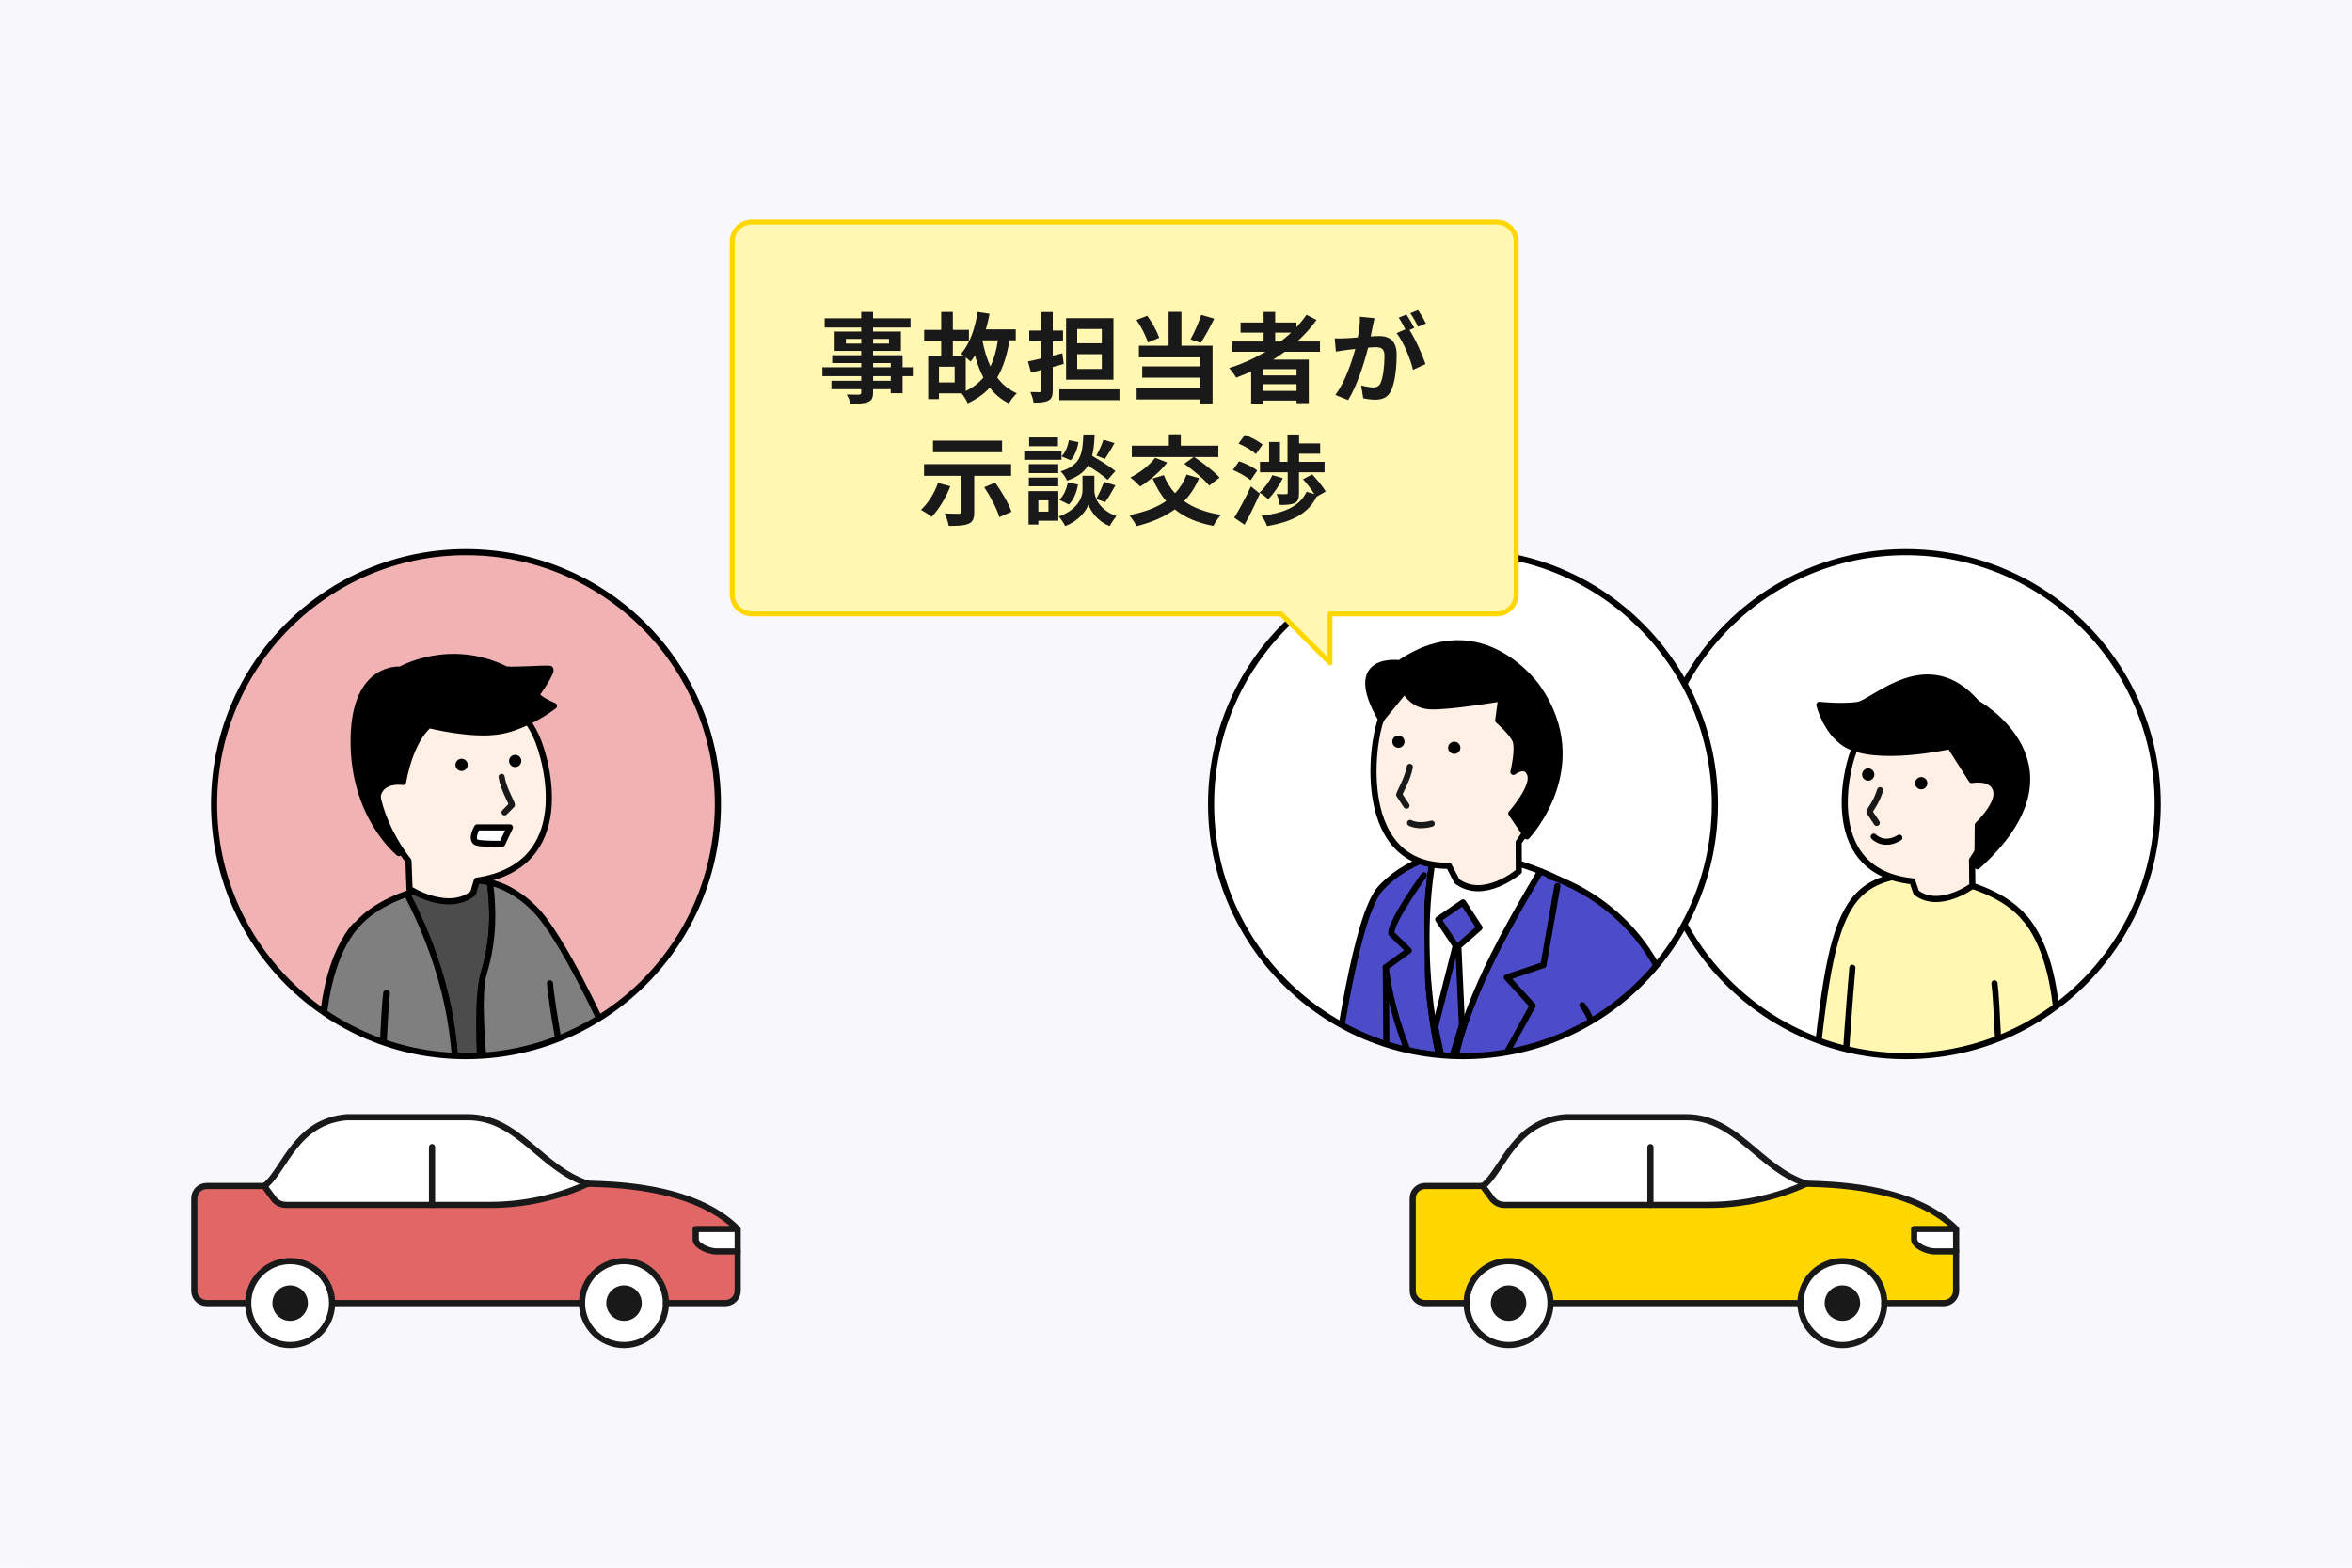 <?xml version="1.0" encoding="UTF-8"?>
<svg id="_レイヤー_2" data-name="レイヤー 2" xmlns="http://www.w3.org/2000/svg" width="480" height="320" xmlns:xlink="http://www.w3.org/1999/xlink" viewBox="0 0 480 320">
  <defs>
    <style>
      .cls-1 {
        fill: #4c4c4c;
      }

      .cls-1, .cls-2, .cls-3, .cls-4, .cls-5, .cls-6, .cls-7, .cls-8, .cls-9, .cls-10, .cls-11, .cls-12, .cls-13, .cls-14, .cls-15, .cls-16, .cls-17, .cls-18, .cls-19, .cls-20, .cls-21, .cls-22, .cls-23 {
        stroke-linejoin: round;
      }

      .cls-1, .cls-2, .cls-3, .cls-4, .cls-5, .cls-7, .cls-8, .cls-9, .cls-10, .cls-11, .cls-12, .cls-13, .cls-14, .cls-15, .cls-16, .cls-17, .cls-18, .cls-19, .cls-21, .cls-22, .cls-23 {
        stroke-linecap: round;
      }

      .cls-1, .cls-2, .cls-3, .cls-4, .cls-5, .cls-7, .cls-9, .cls-11, .cls-12, .cls-15, .cls-17, .cls-19, .cls-21, .cls-22, .cls-23 {
        stroke: #000;
      }

      .cls-1, .cls-2, .cls-4, .cls-7, .cls-14, .cls-15, .cls-17, .cls-19, .cls-21, .cls-22 {
        stroke-width: 1.25px;
      }

      .cls-2, .cls-9 {
        fill: #7f7f7f;
      }

      .cls-3 {
        fill: #d5bb9f;
      }

      .cls-3, .cls-5, .cls-9, .cls-11, .cls-12, .cls-23 {
        stroke-width: 1.39px;
      }

      .cls-4, .cls-24, .cls-6, .cls-10, .cls-13, .cls-14, .cls-18, .cls-20 {
        fill: none;
      }

      .cls-25 {
        clip-path: url(#clippath-2);
      }

      .cls-26 {
        fill: gold;
      }

      .cls-26, .cls-27, .cls-24, .cls-28, .cls-29, .cls-30, .cls-31, .cls-32, .cls-33 {
        stroke-width: 0px;
      }

      .cls-5 {
        fill: #f6d5c3;
      }

      .cls-34 {
        clip-path: url(#clippath-1);
      }

      .cls-6, .cls-8, .cls-10, .cls-14, .cls-16, .cls-18, .cls-20 {
        stroke: #191919;
      }

      .cls-6, .cls-10, .cls-16 {
        stroke-width: 1.26px;
      }

      .cls-7, .cls-8, .cls-28, .cls-11, .cls-16 {
        fill: #fff;
      }

      .cls-8, .cls-18, .cls-20 {
        stroke-width: 1.26px;
      }

      .cls-12 {
        fill: #003a77;
      }

      .cls-13 {
        stroke: gold;
      }

      .cls-29 {
        fill: #e16666;
      }

      .cls-15, .cls-30 {
        fill: #fff7b2;
      }

      .cls-35 {
        clip-path: url(#clippath);
      }

      .cls-17 {
        fill: #108ea7;
      }

      .cls-21 {
        fill: #4c4cca;
      }

      .cls-22 {
        fill: #fff0e5;
      }

      .cls-31 {
        fill: #191919;
      }

      .cls-23 {
        fill: #175f94;
      }

      .cls-32 {
        fill: #f7f7fc;
      }

      .cls-33 {
        fill: #f0b2b2;
      }
    </style>
    <clipPath id="clippath">
      <ellipse class="cls-24" cx="388.94" cy="164.14" rx="51.41" ry="51.44"/>
    </clipPath>
    <clipPath id="clippath-1">
      <ellipse class="cls-24" cx="298.57" cy="164.14" rx="51.41" ry="51.44"/>
    </clipPath>
    <clipPath id="clippath-2">
      <ellipse class="cls-24" cx="95.1" cy="164.14" rx="51.41" ry="51.44"/>
    </clipPath>
  </defs>
  <g id="_レイヤー_12" data-name="レイヤー 12">
    <rect class="cls-32" width="480" height="320"/>
    <g>
      <g>
        <rect class="cls-28" width="480" height="320" rx="8" ry="8"/>
        <rect class="cls-32" width="480" height="320" rx="8" ry="8"/>
      </g>
      <g>
        <g>
          <g>
            <ellipse class="cls-28" cx="388.94" cy="164.14" rx="51.41" ry="51.44"/>
            <g class="cls-35">
              <g>
                <path class="cls-5" d="m370.46,242.34s-3.41,4.77-3.64,7.27c-.23,2.5,2.27,6.14,3.18,6.82.91.68,2.27,1.82,5.23.23,2.95-1.59,4.32-5.23,4.32-5.23l-1.59-5.68-7.5-3.41Z"/>
                <path class="cls-12" d="m386.35,321.28s-4.34,4.51-4.67,5.3c-1.65,3.92-13.57,3.72-12.49,7.61,1.08,3.89,5.86,6.31,18.85,4.3l12.61-1.81-3.47-17.17-10.83,1.77Z"/>
                <path class="cls-23" d="m375.92,242.71l5.76,83.86s7.82,3.4,13.73,2.04c0,0,4.09,7.27,20,2.73,0,0-3.43-81.05-3.47-90.14-.04-9.63-29.08-5.46-29.08-5.46l-6.93,6.97Z"/>
                <path class="cls-15" d="m376.03,247.11c13.63,8.64,39.58,4.7,39.58,4.7,0,0,4.05-47.91-.04-60.18-4.09-12.28-25.41-13.17-25.41-13.17-17.27,1.36-16.97,13.34-22.12,64.57,0,0-1.29,4.85,7.99,4.09Z"/>
                <path class="cls-22" d="m390.29,179.89c-18.24-1.9-13.77-21.95-12.06-26.37,4.47-11.57,18.01-13.62,25.09-5.48,10.48,12.03-.86,27.51-.86,27.51.03,1.9.06,5.27.06,5.27,0,0-6.72,4.98-11.45,1.38l-.79-2.31Z"/>
                <circle class="cls-27" cx="381.27" cy="158.1" r="1.25"/>
                <circle class="cls-27" cx="392.09" cy="159.87" r="1.25"/>
                <path class="cls-4" d="m382.4,170.78s2.03,2.18,5.22.21"/>
                <path class="cls-14" d="m383.7,161.3c-.92,2.86-1.97,3.72-2.17,4.43l1.48,2.24"/>
                <path class="cls-19" d="m403.55,176.82c22.92-20.66-.13-33.29-.13-33.29-10.11-11.78-20.97-.06-24.36.38-3.39.45-7.77-.04-7.77-.04,0,0,1.3,5.37,5.26,7.93,6.11,3.94,21.41.49,21.41.49,0,0,2.52,3.96,4.41,6.93,0,0,4.18-.82,4.99,2.05.82,2.87-3.73,7.11-3.73,7.11l-.08,8.43Z"/>
                <line class="cls-11" x1="389.5" y1="260.41" x2="395.41" y2="328.62"/>
                <path class="cls-7" d="m378.04,197.55s-3.33,37.28-2.01,49.56"/>
                <path class="cls-5" d="m402.05,222.1s-5-4.77-6.82-5.68c-1.82-.91-3.86,1.14-3.86,1.14,0,0-4.77,0-5,.68-.23.68-3.64,3.18-.23,7.73,3.41,4.55,7.04,3.86,7.04,3.86l6.82-1.36,2.04-6.37Z"/>
                <path class="cls-15" d="m413.23,187.41c8.85,10.48,7.02,33.4,5.7,43.45-.43,3.29-3.03,5.13-6.2,4.2-7.73-2.27-15-5.46-15-5.46,0,0,2.5-5.23.91-10.46l9.54,2.27s-.68-17.51-1.14-20.69"/>
                <line class="cls-11" x1="413.52" y1="222.5" x2="408.18" y2="221.42"/>
              </g>
            </g>
            <ellipse class="cls-4" cx="388.94" cy="164.14" rx="51.41" ry="51.44"/>
          </g>
          <g>
            <ellipse class="cls-28" cx="298.57" cy="164.14" rx="51.41" ry="51.44"/>
            <g class="cls-34">
              <g>
                <path class="cls-17" d="m287.9,245.03l6.4,93.27s8.7,3.78,15.27,2.27c0,0,4.55,8.09,22.24,3.03,0,0-3.82-90.14-3.86-100.25-.05-10.71-32.35-6.07-32.35-6.07l-7.7,7.75Z"/>
                <line class="cls-7" x1="303.01" y1="264.71" x2="309.58" y2="340.56"/>
                <g>
                  <path class="cls-21" d="m271.27,225.87c-.51,3.47.8,6.96,3.46,9.25l8.43,7.28v22.84c15.16,9.61,51.13-.35,51.13-.35,0,0-1.91-58.09-5.03-73.52-1.32-6.51-8.04-10.81-14.9-13.54-8.18,13.88-18.02,31.17-18.43,46.32,0,0-7.95-23.32-3.41-49.4-3.29,1.04-7.43,2.98-10.75,6.56-5.01,5.41-8.92,33.68-10.5,44.56Z"/>
                  <path class="cls-7" d="m295.93,224.15c.4-15.15,10.25-32.44,18.43-46.32-7.99-3.19-16.17-4.27-16.17-4.27,0,0-2.42.16-5.67,1.19-4.54,26.08,3.41,49.4,3.41,49.4Z"/>
                </g>
                <path class="cls-21" d="m316.27,178.89s21.32,5.9,26,30.17c1.55,8.04,4.26,26.66,3.56,30.48-.63,3.48-2.44,5.66-5.86,6.54l-6.27,1.61s-4.87-35.05-10.76-42.5"/>
                <path class="cls-7" d="m282.81,197.44s.47,49.87.35,67.8"/>
                <g>
                  <path class="cls-22" d="m295.7,176.72c-19.06.29-15.87-24.94-13.84-29.92,5.32-13.04,21.13-15.24,29.32-5.97,12.12,13.7-1.25,31.09-1.25,31.09.02,2.15.03,5.96.03,5.96,0,0-7.14,6.11-12.63,2l-1.64-3.17Z"/>
                  <path class="cls-19" d="m286.68,140.92s1.41,3.06,5.19,3.25c3.78.19,14.49-1.62,14.49-1.62l-.6,4.49s2.52,2.17,3.42,3.87c.9,1.7-.32,6.65-.32,6.65,0,0,2.59-2.03,3.44.58.84,2.61-3.87,7.9-3.87,7.9l3.18,4.68s13.39-14.17,2.23-30.31c0,0-11.27-16.56-28.2-5.03,0,0-11.4-1.66-3.78,11.42l4.81-5.87Z"/>
                </g>
                <circle class="cls-27" cx="285.39" cy="151.39" r="1.25"/>
                <circle class="cls-27" cx="296.79" cy="152.64" r="1.25"/>
                <path class="cls-14" d="m287.77,167.98s1.65.93,4.42.14"/>
                <path class="cls-14" d="m287.72,156.54c-.38,2.31-1.97,4.97-2.17,5.68l1.48,2.24"/>
                <polygon class="cls-21" points="293.51 187.67 298.57 184.2 301.93 189.36 297.62 193.15 298.36 209.19 295.09 219.94 292.88 209.62 297.09 193.04 293.51 187.67"/>
                <polyline class="cls-4" points="317.83 180.87 314.99 196.98 307.51 199.51 312.78 205.3 301.72 225.31"/>
                <path class="cls-21" d="m290.6,178.67s-6.77,9.36-6.67,11.88l3.58,3.48-4.7,3.41s.8,10.91,8.17,25.23"/>
              </g>
            </g>
            <ellipse class="cls-4" cx="298.57" cy="164.14" rx="51.41" ry="51.44"/>
          </g>
        </g>
        <g>
          <path class="cls-28" d="m399.2,250.88c-9.24-9.25-26.81-9.1-30.55-9.27-9.64-3.08-14.2-13.57-24.53-13.57h-24.73c-10.14.88-12.5,10.17-16.33,13.69l-.49.35h-11.75c-1.39,0-2.52,1.13-2.52,2.52v18.86c0,1.39,1.13,2.52,2.52,2.52h105.85c1.39,0,2.52-1.13,2.52-2.52v-8.03s0-4.55,0-4.55Z"/>
          <path class="cls-26" d="m390.63,253.01c0-1.24,0-2.61,0-2.61h8.03c-9.36-8.75-26.35-8.63-30.02-8.79l-.21.09c-6.2,2.79-12.92,4.24-19.72,4.24h-41.68c-1.02,0-1.97-.48-2.57-1.3l-1.88-2.57h-11.75c-1.39,0-2.52,1.13-2.52,2.52v18.86c0,1.39,1.13,2.52,2.52,2.52h105.85c1.39,0,2.52-1.13,2.52-2.52v-8.03c-1.71,0-3.58,0-4.36,0-1.6,0-4.21-1.18-4.21-2.42Z"/>
          <g>
            <g>
              <g>
                <path class="cls-16" d="m299.31,265.99c0,4.74,3.83,8.57,8.56,8.57s8.56-3.84,8.56-8.57c0-4.74-3.83-8.58-8.56-8.58s-8.56,3.84-8.56,8.58Z"/>
                <path class="cls-31" d="m307.87,269.61c-1.99,0-3.62-1.62-3.62-3.62,0-2,1.62-3.62,3.62-3.62,1.99,0,3.62,1.62,3.62,3.62,0,2-1.62,3.62-3.62,3.62Z"/>
                <path class="cls-16" d="m367.44,265.99c0,4.74,3.83,8.57,8.56,8.57,4.73,0,8.56-3.84,8.56-8.57,0-4.74-3.83-8.58-8.56-8.58-4.73,0-8.56,3.84-8.56,8.58Z"/>
                <path class="cls-31" d="m376,269.61c-1.99,0-3.62-1.62-3.62-3.62,0-2,1.62-3.62,3.62-3.62,1.99,0,3.62,1.62,3.62,3.62,0,2-1.62,3.62-3.62,3.62Z"/>
                <path class="cls-10" d="m302.58,242.08l1.88,2.57c.6.82,1.56,1.3,2.57,1.3h2.94s38.72,0,38.72,0c6.8,0,13.53-1.45,19.74-4.24l.21-.09"/>
              </g>
              <line class="cls-10" x1="336.82" y1="245.95" x2="336.82" y2="234.15"/>
            </g>
            <path class="cls-10" d="m384.56,265.99h12.12c1.39,0,2.52-1.13,2.52-2.52v-8.03"/>
            <path class="cls-10" d="m299.31,265.99h-8.48c-1.39,0-2.52-1.13-2.52-2.52v-18.86c0-1.39,1.13-2.52,2.52-2.52h11.75l.49-.35c3.82-3.51,6.18-12.8,16.33-13.69h24.73c10.33,0,14.89,10.49,24.53,13.57,3.74.17,21.32.02,30.55,9.27v4.55s-2.76,0-4.36,0c-1.6,0-4.21-1.18-4.21-2.42,0-1.24,0-2.15,0-2.15h8.38"/>
            <line class="cls-6" x1="316.43" y1="265.99" x2="367.44" y2="265.99"/>
          </g>
        </g>
        <g>
          <ellipse class="cls-33" cx="95.1" cy="164.14" rx="51.41" ry="51.44"/>
          <g class="cls-25">
            <g>
              <path class="cls-3" d="m90.09,338.52s-3.39,3.99-19.83-.71c0,0,3.55-83.78,3.59-93.18.04-9.96,30.06-5.64,30.06-5.64l7.16,7.21.76,9.16s12.19,21.5,13.47,28.56c1.28,7.06-4.49,44.28-4.49,44.28,0,0-14.11,3.21-17-.32,0,0,5.45-28.56,4.81-31.13-.64-2.57-13.47-24.71-13.47-24.71l-5.07,66.48Z"/>
              <g>
                <path class="cls-1" d="m98.75,198.59c2.19-7.13,1.89-13.93,1.22-18.48-2.16-.51-3.55-.31-3.55-.31,0,0-6.68.29-13.39,2.66,3.82,7.25,9.73,20.77,9.95,37,.18,13.49.05,28.21-.09,38.42,3.02-.02,6.09-.21,9.05-.63-2.4-18.64-5.84-50.02-3.19-58.65Z"/>
                <path class="cls-2" d="m92.98,219.45c-.22-16.23-6.13-29.75-9.95-37-5.48,1.94-10.98,5.26-12.88,10.96-4.23,12.69-1.28,70.6-1.28,70.6,0,0,10.97,2.33,22.78,2.24.14-10.21,1.51-33.32,1.33-46.81Z"/>
                <path class="cls-2" d="m123.51,210.48s-8.72-19.27-14.39-24.94c-3.47-3.47-6.78-4.87-9.15-5.43.67,4.55.97,11.35-1.22,18.48-2.65,8.63,3.64,47.74,6.04,66.38,4.69-.67,10.03-2.64,13.47-4.81-.43-5.78,1.16-41.97,1.16-41.97,0,0,4.35,5.86,10.02.51l-5.92-8.22Z"/>
                <path class="cls-2" d="m115.64,221.65s-3.14-16.78-3.4-20.92"/>
              </g>
              <g>
                <path class="cls-22" d="m97.31,179.77c20.43-3.1,14.3-24.72,12.13-29.45-5.66-12.37-21.02-13.84-28.55-4.57-11.14,13.72,2.47,29.96,2.47,29.96.07,2.07.22,5.75.22,5.75,0,0,7.84,5.05,12.97.86l.76-2.56Z"/>
                <path class="cls-19" d="m103.17,136.6c.66.33,8-.22,9.01-.09s-2.75,5.36-2.75,5.36c0,0,.77,1.02,3.63,2.22,0,0-5.25,4.13-10.99,5.15-5.71,1.01-14.5-1.22-14.5-1.22,0,0-3.57,2.43-5.32,11.61,0,0-4.01-.7-5.07,2.38-.94,2.74,4.23,12.12,4.23,12.12,0,0-9.42-7.49-9.24-23.27.17-15.17,9.57-14.17,9.57-14.17,0,0,9.89-5.77,21.42-.09Z"/>
              </g>
              <circle class="cls-27" cx="105.14" cy="155.33" r="1.25"/>
              <circle class="cls-27" cx="94.2" cy="156.13" r="1.25"/>
              <path class="cls-14" d="m102.37,158.58c.32,2.35,2.05,5.14,2.1,5.72l-1.5,1.52"/>
              <path class="cls-7" d="m104.05,168.89h-6.67s-1.71,2.93.28,3.18c1.99.25,4.82.17,4.82.17l1.58-3.35Z"/>
              <g>
                <path class="cls-5" d="m84.07,224.88s5.17-4.94,7.05-5.88c1.88-.94,3.99,1.18,3.99,1.18,0,0,4.93,0,5.17.71.23.71,3.76,3.29.23,7.99-3.52,4.7-7.28,4-7.28,4l-7.05-1.41-2.11-6.58Z"/>
                <g>
                  <path class="cls-9" d="m72.5,189.02c-9.15,10.84-7.25,34.53-5.89,44.91.45,3.4,3.13,5.31,6.41,4.34,7.99-2.35,15.5-5.64,15.5-5.64,0,0-2.58-5.41-.94-10.81l-9.86,2.35s.7-18.1,1.17-21.39"/>
                  <line class="cls-11" x1="72.2" y1="225.29" x2="77.73" y2="224.17"/>
                </g>
              </g>
            </g>
          </g>
          <ellipse class="cls-4" cx="95.1" cy="164.14" rx="51.41" ry="51.44"/>
        </g>
        <g>
          <path class="cls-28" d="m150.54,250.88c-9.24-9.25-26.81-9.1-30.55-9.27-9.64-3.08-14.2-13.57-24.53-13.57h-24.73c-10.14.88-12.5,10.17-16.33,13.69l-.49.35h-11.75c-1.39,0-2.52,1.13-2.52,2.52v18.86c0,1.39,1.13,2.52,2.52,2.52h105.85c1.39,0,2.52-1.13,2.52-2.52v-8.03s0-4.55,0-4.55Z"/>
          <path class="cls-29" d="m141.97,253.01c0-1.24,0-2.61,0-2.61h8.03c-9.36-8.75-26.35-8.63-30.02-8.79l-.21.09c-6.2,2.79-12.92,4.24-19.72,4.24h-41.68c-1.02,0-1.97-.48-2.57-1.3l-1.88-2.57h-11.75c-1.39,0-2.52,1.13-2.52,2.52v18.86c0,1.39,1.13,2.52,2.52,2.52h105.85c1.39,0,2.52-1.13,2.52-2.52v-8.03c-1.71,0-3.58,0-4.36,0-1.6,0-4.21-1.18-4.21-2.42Z"/>
          <g>
            <g>
              <g>
                <path class="cls-8" d="m50.65,265.99c0,4.74,3.83,8.57,8.56,8.57s8.56-3.84,8.56-8.57c0-4.74-3.83-8.58-8.56-8.58s-8.56,3.84-8.56,8.58Z"/>
                <path class="cls-31" d="m59.21,269.61c-1.99,0-3.62-1.62-3.62-3.62,0-2,1.62-3.62,3.62-3.62,1.99,0,3.62,1.62,3.62,3.62s-1.62,3.62-3.62,3.62Z"/>
                <path class="cls-8" d="m118.78,265.99c0,4.74,3.83,8.57,8.56,8.57,4.73,0,8.56-3.84,8.56-8.57,0-4.74-3.83-8.58-8.56-8.58-4.73,0-8.56,3.84-8.56,8.58Z"/>
                <path class="cls-31" d="m127.35,269.61c-1.99,0-3.62-1.62-3.62-3.62,0-2,1.62-3.62,3.62-3.62,1.99,0,3.62,1.62,3.62,3.62,0,2-1.62,3.62-3.62,3.62Z"/>
                <path class="cls-18" d="m53.92,242.08l1.88,2.57c.6.82,1.56,1.3,2.57,1.3h2.94s38.72,0,38.72,0c6.8,0,13.53-1.45,19.74-4.24l.21-.09"/>
              </g>
              <line class="cls-18" x1="88.17" y1="245.95" x2="88.17" y2="234.15"/>
            </g>
            <path class="cls-18" d="m135.91,265.99h12.12c1.39,0,2.52-1.13,2.52-2.52v-8.03"/>
            <path class="cls-18" d="m50.65,265.99h-8.48c-1.39,0-2.52-1.13-2.52-2.52v-18.86c0-1.39,1.13-2.52,2.52-2.52h11.75l.49-.35c3.82-3.51,6.18-12.8,16.33-13.69h24.73c10.33,0,14.89,10.49,24.53,13.57,3.74.17,21.32.02,30.55,9.27v4.55s-2.76,0-4.36,0c-1.6,0-4.21-1.18-4.21-2.42,0-1.24,0-2.15,0-2.15h8.38"/>
            <line class="cls-20" x1="67.77" y1="265.99" x2="118.78" y2="265.99"/>
          </g>
        </g>
        <g>
          <g>
            <path class="cls-30" d="m305.43,45.31h-152c-2.21,0-4,1.79-4,4v72c0,2.21,1.79,4,4,4h108l10,10v-10h34c2.21,0,4-1.79,4-4V49.31c0-2.21-1.79-4-4-4Z"/>
            <path class="cls-13" d="m305.43,45.31h-152c-2.21,0-4,1.79-4,4v72c0,2.21,1.79,4,4,4h108l10,10v-10h34c2.21,0,4-1.79,4-4V49.31c0-2.21-1.79-4-4-4Z"/>
          </g>
          <g>
            <path class="cls-31" d="m186.28,76.79h-2.08v3.48h-2.42v-.82h-3.6v.62c0,1.18-.28,1.66-1.06,2-.76.3-1.84.34-3.54.34-.12-.56-.48-1.38-.78-1.88.96.04,2.14.04,2.46.04.38-.02.5-.14.5-.5v-.62h-6.08v-1.72h6.08v-.94h-7.92v-1.82h7.92v-.86h-5.92v-1.6h5.92v-.88h-5.42v-3.96h5.42v-.82h-7.46v-1.88h7.46v-1.3h2.42v1.3h7.64v1.88h-7.64v.82h5.68v3.96h-5.68v.88h6.02v2.46h2.08v1.82Zm-10.51-6.66v-.96h-3.14v.96h3.14Zm2.42-.96v.96h3.24v-.96h-3.24Zm0,5.8h3.6v-.86h-3.6v.86Zm3.6,1.82h-3.6v.94h3.6v-.94Z"/>
            <path class="cls-31" d="m206.02,69.47c-.5,3.04-1.3,5.56-2.5,7.6,1.02,1.4,2.36,2.48,4,3.22-.54.46-1.28,1.42-1.62,2.06-1.6-.8-2.88-1.88-3.9-3.22-1.2,1.3-2.68,2.34-4.5,3.2-.2-.54-.84-1.52-1.26-2.04h-4.62v1.18h-2.2v-8.84h2.66v-3.08h-3.48v-2.22h3.48v-3.66h2.38v3.66h3.28v2.22h-3.28v3.08h2.2c-.2-.16-.4-.3-.56-.4,1.78-1.94,2.88-5.14,3.42-8.56l2.44.38c-.2,1.08-.46,2.16-.76,3.18h6.1v2.24h-1.28Zm-11.19,5.38h-3.2v3.22h3.2v-3.22Zm2.26,4.96c1.48-.7,2.66-1.62,3.6-2.74-.7-1.34-1.26-2.86-1.72-4.52-.28.46-.58.9-.88,1.26-.22-.2-.6-.54-1-.86v6.86Zm3.4-10.34c.36,1.94.9,3.74,1.64,5.32.72-1.5,1.22-3.26,1.52-5.32h-3.16Z"/>
            <path class="cls-31" d="m217.09,74.29c-.74.2-1.48.42-2.24.62v4.76c0,1.16-.22,1.74-.88,2.08-.66.38-1.64.44-3.04.44-.06-.62-.38-1.56-.66-2.16.78.02,1.62.02,1.88.02.28,0,.38-.1.38-.38v-4.16l-2.12.56-.62-2.28c.78-.16,1.74-.38,2.74-.62v-3.5h-2.48v-2.2h2.48v-3.78h2.32v3.78h2.1v2.2h-2.1v2.94l1.96-.5.28,2.18Zm11.37,5.18v2.22h-12.27v-2.22h12.27Zm-1.22-1.96h-9.67v-12.56h9.67v12.56Zm-2.38-10.36h-5.02v2.92h5.02v-2.92Zm0,5.14h-5.02v3.02h5.02v-3.02Z"/>
            <path class="cls-31" d="m234.28,69.91c-.38-1.26-1.36-3.2-2.34-4.6l2.18-.86c1.04,1.38,2.02,3.22,2.46,4.5l-2.3.96Zm6.82.66h6.36v11.78h-2.54v-.82h-12.95v-2.36h12.95v-2.08h-11.81v-2.3h11.81v-1.84h-12.49v-2.38h6.06v-6.92h2.62v6.92Zm6.7-5.52c-.88,1.78-1.9,3.68-2.76,4.94l-2.08-.72c.78-1.38,1.7-3.44,2.18-5l2.66.78Z"/>
            <path class="cls-31" d="m262.18,71.81c-.78.56-1.54,1.08-2.36,1.6h7.28v8.88h-2.5v-.52h-6.88v.6h-2.38v-6.54c-1,.44-2.04.88-3.06,1.26-.28-.52-1-1.48-1.44-1.96,2.62-.82,5.12-1.96,7.42-3.32h-6.8v-2.1h6.42v-1.82h-4.7v-2.06h4.7v-2.16h2.36v2.16h4.34v.98c.76-.82,1.44-1.66,2.06-2.54l2.04,1.04c-1.14,1.58-2.48,3.06-3.94,4.4h4.64v2.1h-7.2Zm2.42,3.54h-6.88v1.28h6.88v-1.28Zm0,4.44v-1.36h-6.88v1.36h6.88Zm-4.36-10.08h1.1c.76-.58,1.48-1.18,2.16-1.82h-3.26v1.82Z"/>
            <path class="cls-31" d="m280.15,66.61c-.12.6-.28,1.34-.42,2.06.68-.04,1.26-.08,1.68-.08,2.12,0,3.62.94,3.62,3.82,0,2.36-.28,5.6-1.14,7.34-.66,1.4-1.76,1.84-3.28,1.84-.76,0-1.72-.14-2.4-.28l-.42-2.64c.76.22,1.92.42,2.44.42.68,0,1.18-.2,1.5-.86.54-1.14.82-3.56.82-5.54,0-1.6-.7-1.82-1.94-1.82-.32,0-.82.04-1.4.08-.76,3.04-2.24,7.78-4.08,10.72l-2.6-1.04c1.94-2.62,3.32-6.66,4.06-9.4-.72.08-1.36.16-1.72.2-.58.1-1.62.24-2.24.34l-.24-2.72c.74.06,1.4.02,2.14,0,.62-.02,1.56-.08,2.58-.18.28-1.5.46-2.96.42-4.22l2.98.3c-.12.52-.26,1.16-.36,1.66Zm8.48.32l-.98.42c1.2,1.86,2.7,5.2,3.26,6.98l-2.54,1.16c-.52-2.22-1.94-5.74-3.36-7.5l1.8-.78c-.4-.76-.9-1.72-1.36-2.36l1.58-.66c.5.74,1.22,2,1.6,2.74Zm2.38-.92l-1.58.68c-.42-.82-1.06-2-1.62-2.76l1.6-.64c.52.76,1.26,2.02,1.6,2.72Z"/>
            <path class="cls-31" d="m193.94,99.25c-.88,2.34-2.38,4.76-3.8,6.26-.5-.42-1.58-1.12-2.2-1.42,1.44-1.32,2.78-3.44,3.48-5.5l2.52.66Zm4.88-2.12v7.42c0,1.34-.28,2-1.22,2.38-.92.38-2.24.42-3.98.42-.12-.74-.48-1.82-.84-2.54,1.14.06,2.54.08,2.92.06.38,0,.52-.1.52-.38v-7.36h-7.64v-2.38h17.77v2.38h-7.54Zm5.68-4.82h-14.09v-2.36h14.09v2.36Zm-1.4,6.2c1.32,1.84,2.76,4.26,3.32,5.96l-2.48,1.1c-.44-1.64-1.8-4.22-3.08-6.12l2.24-.94Z"/>
            <path class="cls-31" d="m216.63,93.85h-7.6v-1.88h7.6v1.88Zm-.64,12.44h-4.08v.78h-2v-6.82h6.08v6.04Zm-.02-9.72h-6v-1.82h6v1.82Zm-6,.92h6v1.78h-6v-1.78Zm5.94-6.4h-5.88v-1.8h5.88v1.8Zm-4,11.04v2.3h2.06v-2.3h-2.06Zm11.81-.28c.54,1.22,1.74,2.62,4.1,3.5-.42.54-1.04,1.44-1.36,2.02-2.52-.94-3.96-3.16-4.32-4.4-.4,1.24-2,3.4-4.76,4.4-.24-.54-.88-1.46-1.3-1.94,3.82-1.34,4.84-3.96,4.84-5.3v-3.02h2.42v3.02c0,.44.1,1.04.38,1.68.56-.96,1.22-2.4,1.58-3.46l2.34.72c-.7,1.26-1.48,2.58-2.1,3.44l-1.82-.66Zm-7.54.16c.88-.76,1.48-2.16,1.74-3.52l2.08.42c-.26,1.54-.88,3.12-1.86,4.08l-1.96-.98Zm9.87-4.06c-.84-.8-2.48-1.94-4-2.9-.82,1.32-2.12,2.32-4.28,3.06-.24-.58-.82-1.46-1.32-1.88,4.16-1.3,4.48-3.58,4.64-7.54h2.3c-.06,1.66-.18,3.1-.5,4.36,1.64.96,3.66,2.2,4.74,3.1l-1.58,1.8Zm-5.96-7.7c-.2,1.32-.72,2.8-1.58,3.7l-1.86-.8c.74-.72,1.28-2.06,1.5-3.3l1.94.4Zm7.36.2c-.66,1.16-1.38,2.38-1.94,3.22l-1.76-.68c.52-.88,1.14-2.28,1.44-3.26l2.26.72Z"/>
            <path class="cls-31" d="m244.71,97.61c-.78,1.84-1.8,3.4-3.06,4.68,1.94,1.38,4.44,2.32,7.52,2.8-.52.54-1.22,1.6-1.54,2.26-3.28-.62-5.86-1.74-7.88-3.38-2.16,1.58-4.78,2.68-7.8,3.42-.26-.58-1.04-1.7-1.5-2.24,3-.58,5.54-1.5,7.54-2.88-1.12-1.3-2.02-2.84-2.76-4.6l2.28-.68c.56,1.4,1.32,2.64,2.3,3.7,1-1.06,1.8-2.34,2.34-3.82l2.56.74Zm-6.5-3.2c-1.42,1.86-3.66,3.74-5.52,4.9-.46-.5-1.44-1.42-2-1.84,1.88-.94,3.9-2.48,5.06-4.02l2.46.96Zm5.38-1.12h-12.61v-2.32h7.56v-2.32h2.44v2.32h7.66v2.32h-4.92c1.74,1.18,4.06,2.94,5.18,4.2l-2.12,1.64c-1-1.28-3.28-3.14-5.08-4.46l1.9-1.38Z"/>
            <path class="cls-31" d="m255.22,98.03c-.76-.68-2.34-1.56-3.6-2.1l1.26-1.78c1.24.44,2.9,1.22,3.7,1.9l-1.36,1.98Zm-3.34,7.64c.96-1.52,2.32-4.04,3.4-6.38l1.84,1.46c-.94,2.12-2.06,4.44-3.14,6.36l-2.1-1.44Zm4.42-12.98c-.72-.7-2.28-1.62-3.54-2.16l1.3-1.76c1.22.46,2.82,1.3,3.62,1.96l-1.38,1.96Zm5.5,4.9c-.74,1.56-1.9,3.24-2.98,4.3-.4-.38-1.28-1.06-1.8-1.34,1.04-.9,2.04-2.24,2.64-3.56l2.14.6Zm-2.8-3.32v-4.06h2.22v4.06h1.54v-5.58h2.36v1.82h4.3v2.1h-4.3v1.66h5.2v2.14h-5.22v4.26c0,1.08-.18,1.7-.92,2.04-.72.34-1.72.36-3,.36-.08-.66-.36-1.58-.64-2.22.78.04,1.66.02,1.94.02.24,0,.32-.04.32-.28v-4.18h-5.66v-2.14h1.86Zm9.69,7.12c-1.76,3.54-5.12,5.14-10.11,6-.2-.68-.7-1.56-1.16-2.1,4.58-.56,7.76-1.84,9.23-4.9l1.58.46c-.58-.94-1.5-2.14-2.3-3.02l1.86-1c.98,1.06,2.22,2.52,2.76,3.5l-1.86,1.06Z"/>
          </g>
        </g>
      </g>
    </g>
  </g>
</svg>